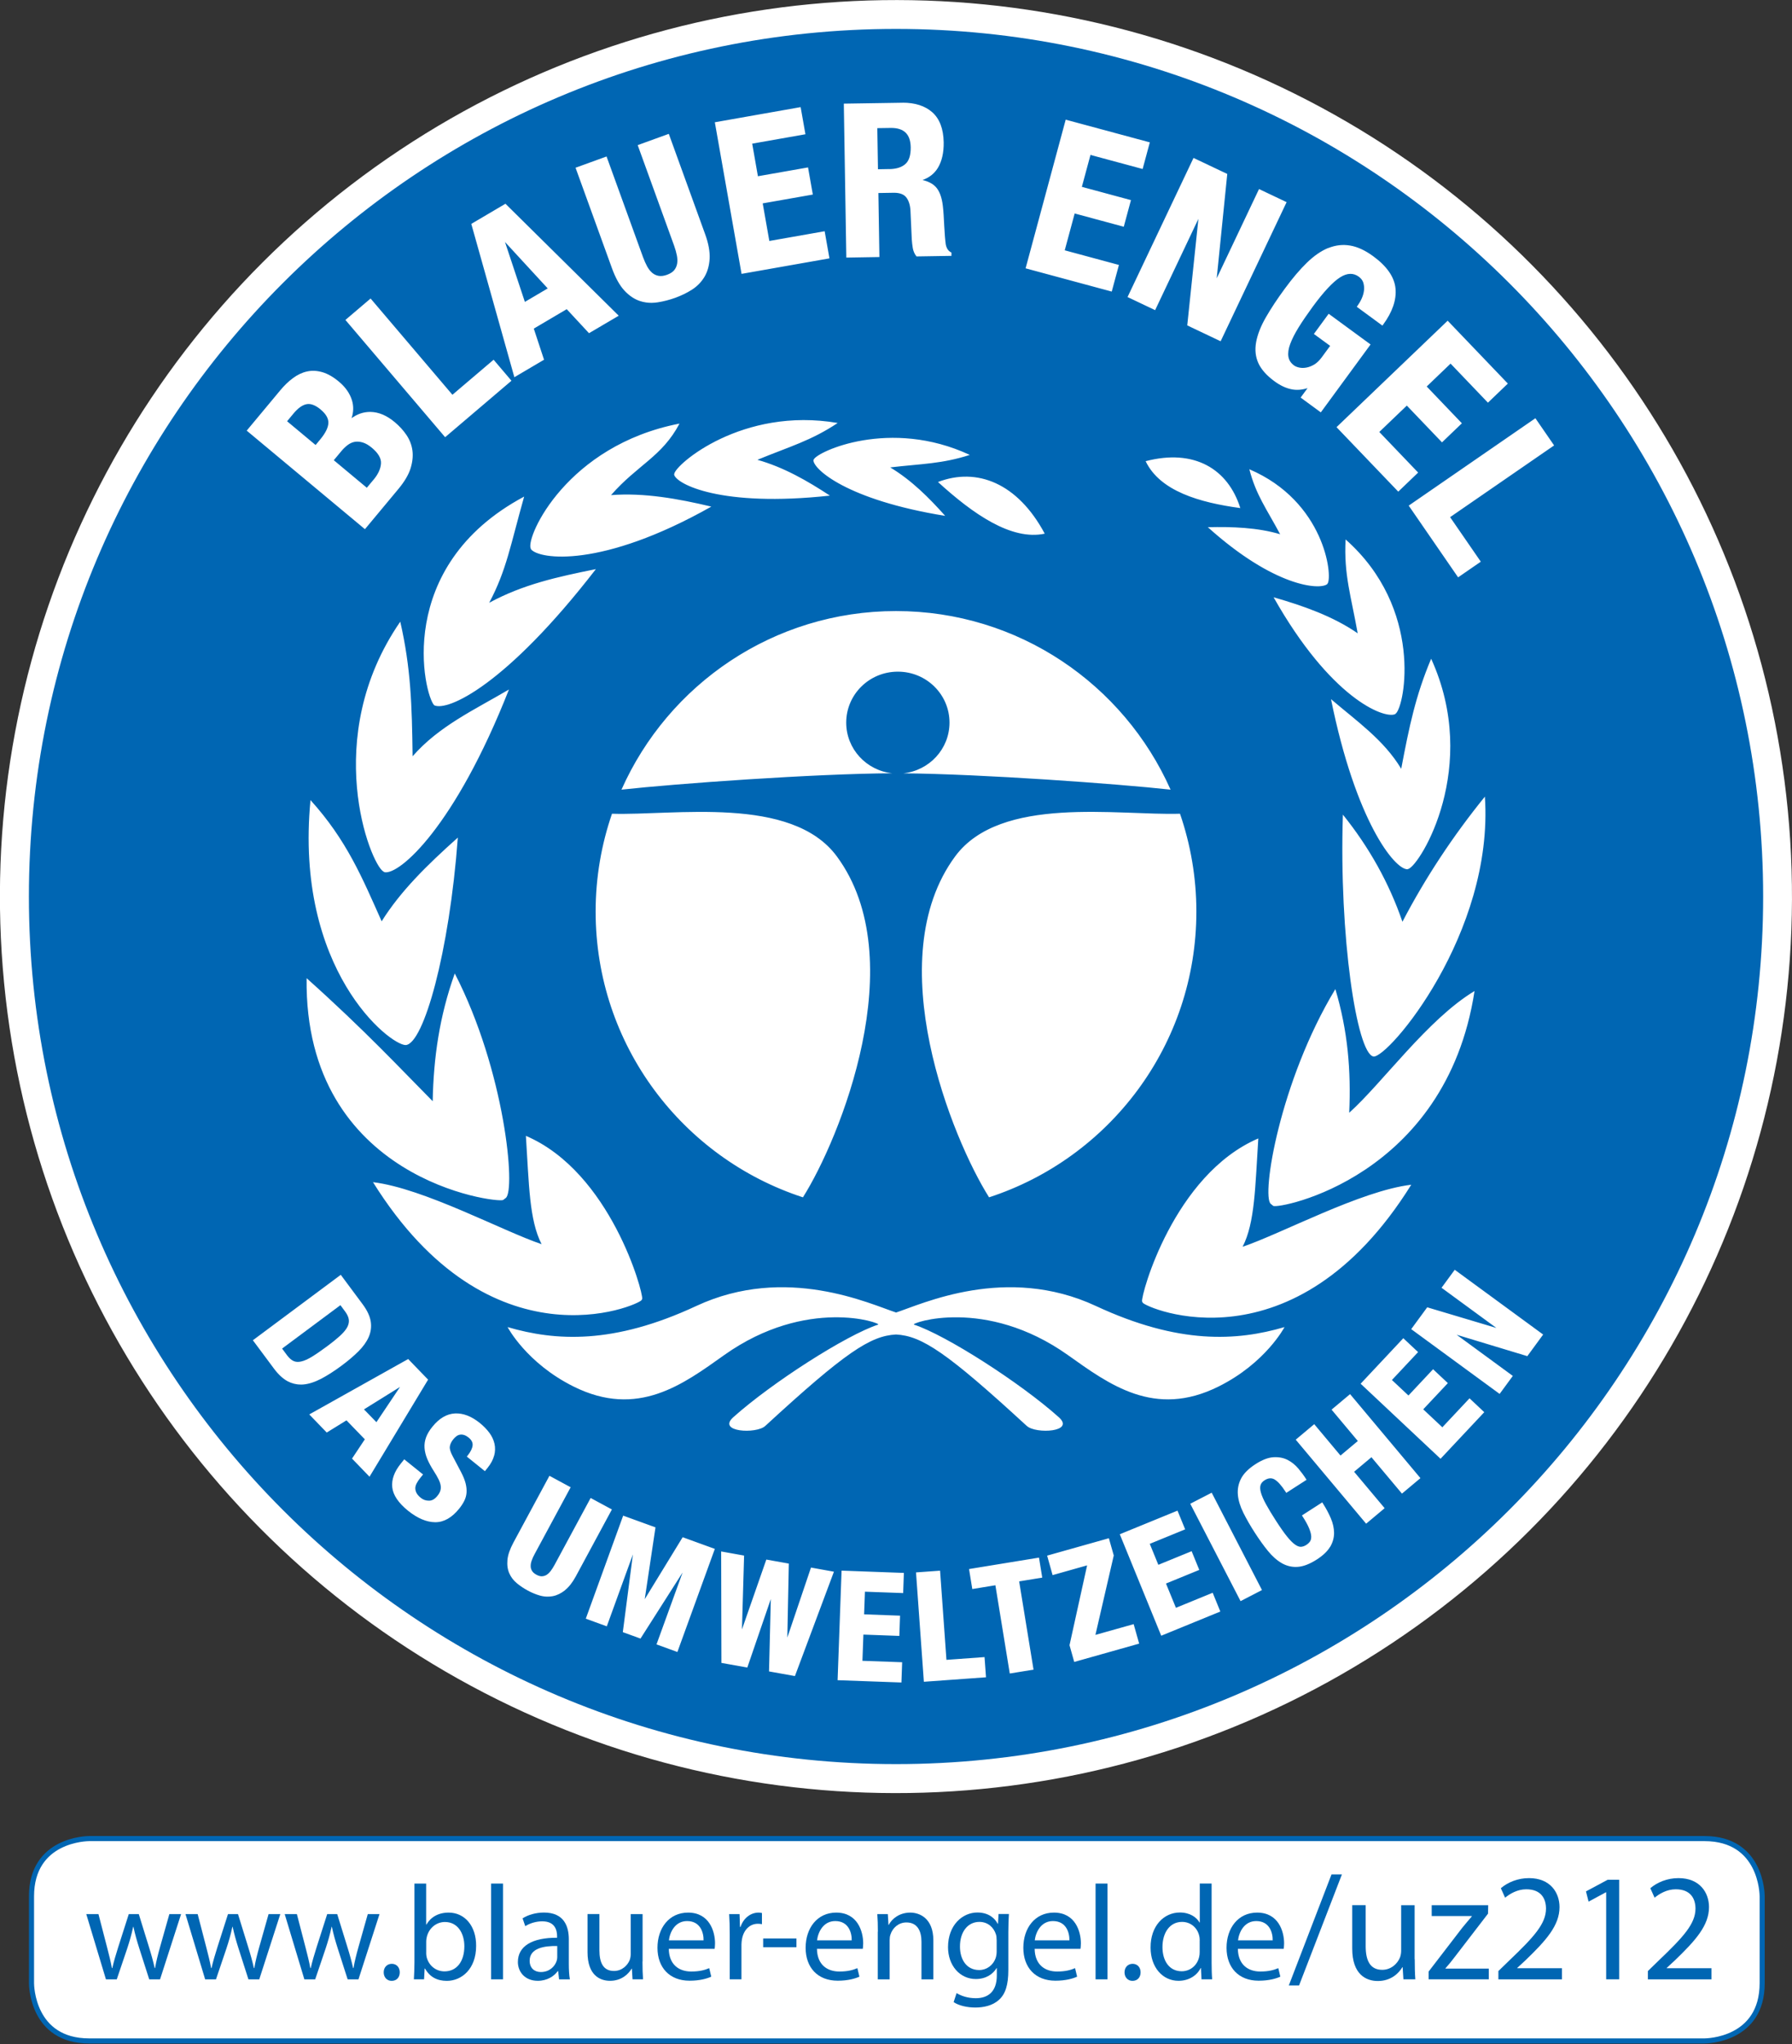 <?xml version="1.0" encoding="UTF-8"?>
<svg xmlns="http://www.w3.org/2000/svg" xmlns:xlink="http://www.w3.org/1999/xlink" viewBox="0 0 351.49 400.7">
  <rect x="0" y="0" width="351.49" height="400.7" fill="#333333" stroke="none"/>
  <defs>
    <style>
      .cls-1 {
        stroke: #0066b3;
      }

      .cls-1, .cls-2 {
        fill: none;
      }

      .cls-2, .cls-3, .cls-4 {
        stroke-width: 0px;
      }

      .cls-5 {
        clip-path: url(#clippath);
      }

      .cls-3 {
        fill: #fff;
      }

      .cls-4 {
        fill: #0066b3;
      }
    </style>
    <clipPath id="clippath">
      <rect class="cls-2" x="5.57" y="359.82" width="340.67" height="40.88"/>
    </clipPath>
  </defs>
  <g id="BlauerEngel2018_1Farbe_transparent">
    <circle class="cls-3" cx="175.75" cy="175.75" r="175.75" transform="translate(-10.76 11.46) rotate(-3.62)"/>
    <g id="BlauerEngel2018_Blau">
      <polygon class="cls-4" points="107.43 56.54 99.05 47.44 102.95 59.18 107.43 56.54"/>
      <path class="cls-4" d="M73.29,94.02c.88-1.06,1.37-2.12,1.44-3.15.07-1-.53-2.03-1.77-3.07-.63-.53-1.23-.88-1.79-1.05-.55-.17-1.07-.21-1.55-.14-.48.08-.94.28-1.37.59-.44.32-.88.74-1.29,1.23l-1.49,1.79,6.48,5.4,1.33-1.6Z"/>
      <path class="cls-4" d="M174.45,33.15c1.37-.02,2.43-.36,3.15-1.01.71-.64,1.05-1.73,1.03-3.26-.04-2.56-1.3-3.8-3.84-3.8l-2.71.04.13,8.06,2.24-.04Z"/>
      <path class="cls-4" d="M62.91,80.29c-1.02-.85-1.95-1.21-2.76-1.06-.83.15-1.71.78-2.62,1.88l-1.22,1.47,5.59,4.66.93-1.12c1.02-1.23,1.55-2.31,1.58-3.21.03-.88-.48-1.76-1.5-2.61Z"/>
      <polygon class="cls-4" points="73.83 278.8 78.46 271.89 71.39 276.29 73.83 278.8"/>
      <path class="cls-4" d="M66.56,261.99c.65-.58,1.15-1.14,1.47-1.67.3-.5.44-1.02.4-1.53-.04-.52-.29-1.08-.74-1.69l-.92-1.24-11.44,8.51.97,1.31c.42.56.85.94,1.28,1.13.25.11.53.17.84.17h0c.21,0,.43-.03.66-.08.6-.13,1.31-.45,2.1-.93.82-.5,1.8-1.18,2.94-2.02.95-.7,1.77-1.36,2.44-1.96Z"/>
      <path class="cls-4" d="M175.75,5.67C81.82,5.67,5.67,81.82,5.67,175.75s76.15,170.08,170.08,170.08,170.08-76.15,170.08-170.08S269.68,5.67,175.75,5.67ZM301.15,81.98l3.68,5.34-20.4,14.06,6.02,8.73-4.45,3.07-.14-.2-9.55-13.86,24.85-17.13ZM176.1,131.67c-5.59,0-10.12,4.47-10.12,9.99,0,5.16,3.96,9.4,9.04,9.93-15.28.08-42.53,2.04-53.12,3.21,9.17-20.62,29.82-35.01,53.85-35.01s44.68,14.39,53.85,35.01c-10.44-1.15-37.05-3.07-52.44-3.2,5.1-.52,9.08-4.77,9.08-9.94,0-5.52-4.53-9.99-10.12-9.99ZM116.87,111.58c-17.66,22.83-29.1,27.92-31.7,26.68-1.96-1.95-8.08-27.19,17.64-40.91-2.7,9.55-3.45,14.41-6.86,20.82,6.63-3.6,13.34-5.07,20.92-6.6ZM139.51,99.32c-21.55,12.15-33.71,10.34-35.35,8.37l-.08-.21c-.9-2.32,7.1-20.15,29.2-24.44-3.43,6.5-8.23,8.08-13.43,14.02,6.44-.5,13.16.7,19.66,2.25ZM99.83,135.16c-10.61,26.94-21.45,36.33-24.38,35.83l-.24-.13c-2.57-1.46-12.39-26.23,3.3-48.99,2.08,9.13,2.29,16.31,2.42,26.39,5.16-5.92,12.12-9.1,18.91-13.1ZM74.86,180.61c3.68-5.88,8.81-10.94,14.94-16.41-1.67,22.57-6.71,40.4-10.21,40.67-3.07.08-21.88-14.71-18.69-48.02,7.1,7.84,10.13,15.18,13.96,23.76ZM84.87,215.88c.17-8.57,1.32-16.63,4.33-25.05,9.85,19.09,12,42.56,10,44.02l-.51.39c-1.01.66-39.05-3.8-38.55-43.48,11.51,10.29,18.57,17.91,24.73,24.12ZM106.23,243.9c-2.44-4.73-2.46-11.74-3.08-21.23,16.62,7.1,23.06,30.76,22.81,31.96l-.12.24c-.62,1.01-29.65,13.79-52.68-23.12,9.95,1.19,25.42,9.58,33.08,12.16ZM116.83,178.7c0-6.72,1.14-13.17,3.21-19.18,12.12.39,35.21-3.68,44.1,8.36,14.93,20.23.55,55.45-6.65,66.84-23.6-7.69-40.66-29.85-40.66-56.02ZM245.05,91.99c14.78,6.32,16.37,20.92,15.35,22.41l-.1.13c-1.48,1.14-10.33.57-23.39-11.18,4.82-.11,9.74.06,14.18,1.38-2.64-4.95-4.73-7.67-6.04-12.74ZM263.93,105.75c15.31,13.55,11.63,32.64,9.84,34.14l-.17.13c-2.22.88-12.61-3.14-23.79-22.93,5.83,1.67,11.67,3.73,16.49,7.06-1.28-7.26-2.74-11.49-2.37-18.41ZM280.71,129.13c9.67,21.22-2.11,40.37-4.45,41.21l-.22.07c-2.51-.01-10.12-9.41-14.97-33.35,5.05,4.32,10.36,7.98,13.77,13.65,1.59-8.36,2.81-14.3,5.88-21.59ZM224.71,90.41c9.54-2.49,16.15,1.51,18.57,9.19-8.01-1.08-15.77-3.33-18.57-9.19ZM187.35,167.88c8.89-12.04,31.97-7.98,44.1-8.36,2.07,6.02,3.21,12.47,3.21,19.18,0,26.17-17.06,48.33-40.66,56.02-7.2-11.39-21.58-46.61-6.65-66.84ZM246.81,223.18c-.62,9.49-.65,16.51-3.08,21.23,7.66-2.58,23.13-10.97,33.08-12.16-23.03,36.91-52.06,24.13-52.68,23.12l-.12-.24c-.26-1.19,6.19-24.85,22.81-31.96ZM249.74,236.4l-.48-.39c-1.88-1.46,1.71-24,12.66-42.11,2.45,8.19,3.09,15.98,2.72,24.24,6.49-5.81,15.38-18.33,24.58-23.86-5.63,36.64-38.53,42.78-39.48,42.12ZM269.37,207.11c-3.25-.68-6.74-23.54-5.97-47.41,5.17,6.42,9.07,13.42,11.68,21,4.48-8.59,9.87-16.76,16.17-24.53,1.82,26.82-19.02,51.38-21.88,50.95ZM295.75,75.2l-3.9,3.74-7.33-7.66-4.68,4.49,6.9,7.21-3.9,3.74-6.9-7.21-5.4,5.17,7.62,7.96-3.9,3.74-12.11-12.64,21.8-20.87,11.82,12.34ZM260.53,48.63c1.41-.57,2.85-.74,4.3-.49,1.44.24,2.96.95,4.53,2.1,2.69,1.97,4.15,4.09,4.36,6.32.21,2.21-.6,4.59-2.42,7.07l-.15.2-5.03-3.69.15-.2c.31-.43.59-.91.83-1.44.23-.52.38-1.05.44-1.57.06-.52.01-1.02-.13-1.5-.14-.46-.44-.85-.88-1.18-1.08-.79-2.29-.75-3.66.11-1.43.9-3.25,2.85-5.42,5.81-1.04,1.43-1.96,2.76-2.71,3.97-.75,1.21-1.31,2.31-1.67,3.28-.35.94-.47,1.78-.36,2.49.11.69.47,1.26,1.11,1.73.26.19.61.33,1.03.42.43.09.9.09,1.39,0,.5-.09,1.01-.29,1.54-.6.52-.31,1.01-.79,1.47-1.41l1.65-2.25-3.19-2.33,2.9-3.96,8.22,6.02-.15.2-9.61,13.11-3.96-2.9,1.36-1.85c-1.08.34-2.1.42-3.06.24-1.14-.21-2.3-.75-3.46-1.61-1.5-1.1-2.55-2.28-3.12-3.51-.57-1.24-.72-2.62-.45-4.13.27-1.48.9-3.11,1.89-4.83.98-1.71,2.24-3.63,3.77-5.7,1.48-2.02,2.92-3.71,4.3-5.05,1.39-1.35,2.8-2.32,4.19-2.89ZM240.72,34.11l-2.07,20.45,8.3-17.5,5.41,2.57-.11.23-12.83,27.04-6.55-3.11,2.19-20.89-8.49,17.9-5.41-2.57.11-.23,12.83-27.04,6.62,3.14ZM201.23,52.36l7.8-28.9,16.5,4.45-1.41,5.22-10.23-2.76-1.69,6.26,9.63,2.6-1.41,5.22-9.63-2.6-1.95,7.22,10.63,2.87-1.41,5.22-16.9-4.56.07-.24ZM204.92,104.62c-6.54,1.4-14.08-3.87-20.94-10.13,7.62-2.92,15.63.2,20.94,10.13ZM174.61,91.63c4.17,2.5,7.63,5.96,10.78,9.5-19.43-3.15-25.87-9.23-25.84-10.91l.06-.14c.66-1.53,14.96-8.19,30.61-.9-5.47,1.76-9.35,1.72-15.61,2.45ZM177.06,20.13c2.43,0,4.38.63,5.78,1.86,1.46,1.28,2.21,3.27,2.26,5.91.03,2.03-.36,3.73-1.16,5.04-.68,1.1-1.68,1.89-3,2.35,1.11.26,1.98.7,2.57,1.32.74.77,1.22,2.03,1.42,3.74.07.56.12,1.17.16,1.82.04.65.08,1.38.12,2.18.08,1.55.18,2.76.3,3.59.16.75.48,1.24.98,1.5l.13.07v.65s-6.85.11-6.85.11l-.08-.1c-.33-.44-.55-.96-.65-1.53-.09-.55-.16-1.12-.2-1.71l-.26-5.7c-.07-1.1-.36-1.97-.86-2.58-.47-.57-1.27-.86-2.37-.86l-3.06.05.2,12.55-6.49.11-.49-30.18,11.55-.18ZM148.56,90.14c5.16,1.45,9.84,4.14,14.22,7.02-21.46,2.34-30.08-2.29-30.55-4.09l.02-.17c.24-1.84,13.34-13.19,32.06-9.98-5.26,3.5-9.36,4.59-15.75,7.22ZM157.04,21l.94,5.32-10.44,1.84,1.12,6.39,9.83-1.73.94,5.32-9.83,1.73,1.3,7.37,10.85-1.91.94,5.32-17.24,3.04-5.24-29.72,16.83-2.97ZM118.97,30.67l7.14,19.7c.25.69.53,1.31.82,1.85.29.52.62.95,1,1.27.37.31.79.51,1.27.59.48.08,1.02.01,1.63-.21.63-.23,1.1-.53,1.4-.89.3-.36.49-.79.58-1.26.09-.49.07-1.03-.04-1.62-.12-.6-.3-1.26-.55-1.95l-7.14-19.7,6.1-2.21,7.14,19.7c.65,1.79.94,3.4.87,4.77-.08,1.37-.42,2.58-1.03,3.59-.61,1.01-1.43,1.84-2.44,2.49-.99.63-2.09,1.16-3.24,1.58-1.16.42-2.33.72-3.48.9-.41.06-.82.1-1.22.1-.75,0-1.49-.11-2.21-.34-1.1-.35-2.14-1.04-3.09-2.06-.94-1.01-1.76-2.49-2.45-4.39l-7.14-19.7,6.1-2.21ZM99.15,39.95l22.21,21.94-5.83,3.43-4.37-4.71-6.46,3.81,2.01,6.1-5.82,3.43-8.45-30.06,6.71-3.95ZM72.69,58.52l16.05,18.87,8.08-6.87,3.5,4.12-13.01,11.07-19.56-22.99,4.94-4.2ZM54.96,76.53c.79-.95,1.63-1.76,2.5-2.4.88-.66,1.81-1.1,2.77-1.31.96-.21,1.98-.16,3.03.15,1.04.31,2.13.93,3.23,1.86,1.27,1.06,2.12,2.28,2.54,3.63.35,1.13.33,2.31-.07,3.52,1.1-.81,2.32-1.23,3.63-1.23h.07c1.59.02,3.19.69,4.76,2,.91.76,1.69,1.61,2.31,2.53.63.94,1.03,1.97,1.17,3.08.14,1.1,0,2.29-.39,3.52-.4,1.23-1.18,2.54-2.31,3.91l-6.62,7.95-23.19-19.32,6.57-7.89ZM58.97,271.42c-.9,0-1.75-.22-2.55-.64-.92-.5-1.83-1.33-2.69-2.49l-4.13-5.55,17.24-12.83,4.29,5.77c.9,1.21,1.43,2.35,1.59,3.4.16,1.05.02,2.08-.41,3.05-.43.96-1.11,1.9-2.03,2.81-.9.89-1.99,1.82-3.24,2.75-1.48,1.1-2.86,1.98-4.09,2.62-1.25.64-2.42,1.02-3.49,1.1-.16.01-.33.02-.49.02ZM69.04,285.95l2.52-3.79-3.6-3.72-3.87,2.39-3.43-3.55,19.4-10.86,3.91,4.04-11.49,19.03-3.43-3.55ZM96.92,285.35c-.2.79-.64,1.6-1.28,2.4l-.53.65-3.55-2.86.16-.19c.59-.74.92-1.41.98-2,.05-.56-.2-1.05-.77-1.52-.34-.27-.66-.45-.95-.53-.29-.08-.56-.09-.81-.04-.25.05-.48.16-.68.32-.22.17-.43.38-.61.61-.37.46-.59.94-.65,1.4-.06.46.14,1.1.58,1.91l1.66,3.15c.41.79.7,1.52.86,2.15.16.64.22,1.25.18,1.81-.04.56-.19,1.11-.45,1.62-.25.5-.58,1.01-1,1.53-1.42,1.76-2.99,2.65-4.67,2.65h-.06c-1.68-.02-3.46-.78-5.28-2.24-1.91-1.54-2.95-3.09-3.11-4.6-.16-1.52.4-3.07,1.66-4.63l.69-.86,3.69,2.97-.54.67c-.3.37-.54.73-.72,1.08-.17.33-.26.65-.26.95,0,.31.08.62.24.93.17.32.45.64.85.96.46.37.98.55,1.59.55.61,0,1.14-.31,1.65-.94.28-.34.47-.67.57-.99.1-.31.13-.65.08-1-.05-.37-.19-.79-.41-1.24-.23-.47-.54-1.02-.94-1.63-.54-.84-.97-1.64-1.28-2.37-.31-.74-.49-1.47-.54-2.18-.05-.71.06-1.42.31-2.09.25-.67.66-1.36,1.22-2.04,1.34-1.67,2.84-2.55,4.45-2.62,1.6-.08,3.22.55,4.84,1.85.75.6,1.38,1.25,1.88,1.92.51.68.85,1.41,1.02,2.16.17.76.15,1.55-.06,2.34ZM110.82,311.75c-.77.61-1.58,1-2.41,1.16-.33.06-.67.09-1,.09-.5,0-1-.07-1.5-.21-.81-.23-1.61-.56-2.38-.98-.77-.41-1.48-.89-2.13-1.42-.66-.54-1.17-1.2-1.5-1.95-.34-.76-.46-1.64-.37-2.64.09-.98.49-2.12,1.17-3.39l7.07-13.1,4.16,2.25-7.07,13.1c-.25.45-.44.89-.58,1.29-.14.39-.2.76-.19,1.1,0,.33.1.63.27.91.17.28.46.53.85.74.38.21.73.31,1.04.31.37-.01.68-.11.96-.28.29-.18.56-.44.81-.77.26-.34.52-.75.76-1.2l7.07-13.1,4.17,2.25-7.07,13.1c-.65,1.2-1.36,2.11-2.13,2.72ZM132.89,323.86l-4.12-1.5,5.12-14.1-8.26,12.96-3.47-1.26,1.98-15.24-5.12,14.1-4.12-1.5,7.33-20.2,6.34,2.3-2.11,14.08,7.44-12.15,6.31,2.29-7.34,20.2ZM155.92,328.57l-5.08-.91.35-14.19-4.61,13.43-5.08-.91-.05-21.85,4.5.81-.42,14.48,4.78-13.7,4.41.79-.29,14.5,4.64-13.72,4.5.81-7.65,20.46ZM177.14,312.3l-7.49-.27-.16,4.44,7.05.26-.14,3.97-7.05-.26-.19,5.14,7.79.28-.14,3.97-12.52-.45.78-21.48,12.22.45-.14,3.97ZM181.21,329.69l-1.54-21.44,4.72-.34,1.25,17.48,7.47-.54.29,3.96-12.2.88ZM202.73,327.31l-4.67.76-.04-.25-2.78-17.05-4.53.74-.64-3.92,13.72-2.24.64,3.92-4.53.74,2.82,17.3ZM201.4,279.54c-15.67-14.41-20.6-17.67-25.65-17.93-5.05.26-9.98,3.52-25.65,17.93-1.76,1.62-9.52,1.2-6.27-1.71,7.54-6.75,22.17-16.12,28.42-18.16.77-.25-13.96-5.55-30.21,5.98-8.04,5.71-16.95,12.43-29.54,6.16-9.25-4.6-12.94-11.65-12.94-11.65,9.38,2.74,20.73,3.45,37.01-4.14,17.61-8.2,34.16-.35,39.19,1.28,5.03-1.63,21.58-9.48,39.19-1.28,16.28,7.58,27.63,6.88,37,4.14,0,0-3.69,7.05-12.94,11.65-12.58,6.27-21.49-.45-29.54-6.16-16.25-11.53-30.98-6.23-30.21-5.98,6.25,2.04,20.88,11.41,28.42,18.16,3.25,2.91-4.5,3.33-6.27,1.71ZM210.7,325.79l-.92-3.27,3.45-15.65-6.77,1.91-1.07-3.82,12.11-3.41.96,3.39-.02.06-3.58,15.5,7.5-2.11,1.08,3.82-12.73,3.59ZM227.77,320.67l-8.13-19.9,11.32-4.63,1.5,3.67-6.94,2.84,1.68,4.11,6.53-2.67,1.5,3.67-6.53,2.67,1.95,4.76,7.21-2.95,1.5,3.68-11.59,4.74ZM243.33,313.88l-9.87-19.09,4.21-2.17.11.22,9.75,18.87-4.2,2.17ZM260.88,303.25c-.52.87-1.39,1.69-2.58,2.46-1.37.88-2.62,1.37-3.72,1.45-.14.01-.29.02-.43.02-.95,0-1.87-.25-2.72-.73-.96-.55-1.89-1.37-2.75-2.43-.85-1.04-1.72-2.26-2.59-3.61-.86-1.33-1.6-2.62-2.21-3.84-.61-1.23-.98-2.41-1.08-3.52-.1-1.12.11-2.2.63-3.2.52-1,1.47-1.95,2.84-2.83,1.3-.84,2.48-1.29,3.52-1.35,1.05-.06,1.98.12,2.79.54.8.41,1.49.98,2.08,1.68.57.68,1.07,1.35,1.48,2l.13.21-3.98,2.56-.13-.21c-.8-1.25-1.54-2.06-2.18-2.43-.6-.34-1.25-.28-1.97.19-.39.25-.65.57-.76.93-.12.38-.1.87.07,1.46.17.62.51,1.39.99,2.27.49.9,1.14,1.99,1.94,3.22.85,1.32,1.59,2.38,2.2,3.13.6.75,1.14,1.28,1.6,1.6.4.27.76.41,1.07.41h.08c.35-.03.69-.15,1.03-.37.29-.19.53-.41.71-.66.17-.24.25-.56.25-.95,0-.41-.14-.94-.39-1.58-.26-.65-.69-1.45-1.3-2.38l-.13-.21,3.98-2.56.13.21c.62.97,1.14,1.94,1.55,2.9.42.98.63,1.95.64,2.88,0,.94-.25,1.86-.77,2.74ZM274.99,292.81l-5.99-7.14-3.4,2.85,5.99,7.14-3.63,3.04-13.81-16.47,3.63-3.04,5.15,6.15,3.4-2.85-5.15-6.15,3.63-3.04,13.8,16.47-3.63,3.04ZM282.55,285.97l-.18-.17-15.49-14.54,8.37-8.92,2.9,2.72-5.13,5.47,3.24,3.04,4.83-5.15,2.9,2.72-4.83,5.14,3.75,3.52,5.33-5.68,2.89,2.72-8.57,9.13ZM299.56,265.85l-13.85-4.19,11.02,8.07-2.59,3.53-.2-.15-17.14-12.55,3.14-4.28,13.57,4.05-10.76-7.88,2.59-3.53.2.15,17.14,12.55-3.1,4.23Z"/>
    </g>
  </g>
  <g id="Hilfslinien">
    <g class="cls-5">
      <path class="cls-3" d="M17.5,360.43c-.46,0-11.32.15-11.32,11.32v17.03c0,.46.15,11.32,11.32,11.32h316.82c.46,0,11.32-.15,11.32-11.32v-17.03c0-.46-.15-11.32-11.32-11.32H17.5h0Z"/>
      <path class="cls-1" d="M17.5,360.43c-.46,0-11.32.15-11.32,11.32v17.03c0,.46.15,11.32,11.32,11.32h316.82c.46,0,11.32-.15,11.32-11.32v-17.03c0-.46-.15-11.32-11.32-11.32H17.5h0Z"/>
    </g>
    <g>
      <path class="cls-4" d="M19.31,375.23l1.69,6.51c.37,1.43.71,2.75.95,4.07h.08c.29-1.3.71-2.67,1.14-4.05l2.09-6.53h1.96l1.98,6.4c.48,1.53.85,2.88,1.14,4.18h.08c.21-1.3.56-2.64.98-4.15l1.82-6.43h2.3l-4.13,12.8h-2.12l-1.96-6.11c-.45-1.43-.82-2.7-1.14-4.2h-.05c-.32,1.53-.71,2.86-1.16,4.23l-2.06,6.08h-2.12l-3.86-12.8h2.38Z"/>
      <path class="cls-4" d="M38.77,375.23l1.69,6.51c.37,1.43.71,2.75.95,4.07h.08c.29-1.3.71-2.67,1.14-4.05l2.09-6.53h1.96l1.98,6.4c.48,1.53.85,2.88,1.14,4.18h.08c.21-1.3.56-2.64.98-4.15l1.82-6.43h2.3l-4.13,12.8h-2.12l-1.96-6.11c-.45-1.43-.82-2.7-1.14-4.2h-.05c-.32,1.53-.71,2.86-1.16,4.23l-2.06,6.08h-2.12l-3.86-12.8h2.38Z"/>
      <path class="cls-4" d="M58.23,375.23l1.69,6.51c.37,1.43.71,2.75.95,4.07h.08c.29-1.3.71-2.67,1.14-4.05l2.09-6.53h1.96l1.98,6.4c.48,1.53.85,2.88,1.14,4.18h.08c.21-1.3.56-2.64.98-4.15l1.82-6.43h2.3l-4.13,12.8h-2.12l-1.96-6.11c-.45-1.43-.82-2.7-1.14-4.2h-.05c-.32,1.53-.71,2.86-1.16,4.23l-2.06,6.08h-2.12l-3.86-12.8h2.38Z"/>
      <path class="cls-4" d="M75.26,386.65c0-.98.66-1.67,1.59-1.67s1.56.69,1.56,1.67-.61,1.67-1.59,1.67c-.93,0-1.56-.71-1.56-1.67Z"/>
      <path class="cls-4" d="M81.18,388.02c.05-.87.11-2.17.11-3.3v-15.47h2.3v8.04h.05c.82-1.43,2.3-2.35,4.36-2.35,3.17,0,5.42,2.64,5.39,6.53,0,4.57-2.88,6.85-5.74,6.85-1.85,0-3.33-.71-4.28-2.41h-.08l-.11,2.11h-2.01ZM83.59,382.89c0,.29.05.58.11.85.45,1.61,1.8,2.72,3.49,2.72,2.43,0,3.89-1.98,3.89-4.92,0-2.57-1.32-4.76-3.81-4.76-1.59,0-3.07,1.08-3.54,2.86-.05.26-.13.58-.13.95v2.3Z"/>
      <path class="cls-4" d="M96.33,369.25h2.33v18.77h-2.33v-18.77Z"/>
      <path class="cls-4" d="M109.66,388.02l-.18-1.61h-.08c-.71,1-2.09,1.9-3.91,1.9-2.59,0-3.91-1.82-3.91-3.68,0-3.09,2.75-4.79,7.69-4.76v-.26c0-1.06-.29-2.96-2.91-2.96-1.19,0-2.43.37-3.33.95l-.53-1.53c1.06-.69,2.59-1.14,4.2-1.14,3.91,0,4.87,2.67,4.87,5.24v4.79c0,1.11.05,2.19.21,3.07h-2.12ZM109.31,381.49c-2.54-.05-5.42.4-5.42,2.88,0,1.51,1,2.22,2.19,2.22,1.67,0,2.72-1.06,3.09-2.14.08-.24.13-.5.13-.74v-2.22Z"/>
      <path class="cls-4" d="M126.02,384.53c0,1.32.03,2.49.11,3.49h-2.06l-.13-2.09h-.05c-.61,1.03-1.96,2.38-4.23,2.38-2.01,0-4.42-1.11-4.42-5.61v-7.48h2.33v7.09c0,2.43.74,4.07,2.86,4.07,1.56,0,2.64-1.08,3.07-2.11.13-.34.21-.77.21-1.19v-7.85h2.33v9.31Z"/>
      <path class="cls-4" d="M131.18,382.05c.05,3.15,2.06,4.44,4.39,4.44,1.67,0,2.67-.29,3.54-.66l.4,1.67c-.82.37-2.22.79-4.26.79-3.94,0-6.29-2.59-6.29-6.45s2.27-6.9,6-6.9c4.18,0,5.29,3.68,5.29,6.03,0,.48-.05.85-.08,1.08h-8.99ZM138,380.38c.03-1.48-.61-3.78-3.23-3.78-2.35,0-3.38,2.17-3.57,3.78h6.8Z"/>
      <path class="cls-4" d="M143.13,379.22c0-1.51-.03-2.8-.11-3.99h2.04l.08,2.51h.11c.58-1.72,1.98-2.8,3.54-2.8.26,0,.45.03.66.08v2.19c-.24-.05-.48-.08-.79-.08-1.64,0-2.8,1.24-3.12,2.99-.05.32-.11.69-.11,1.08v6.82h-2.3v-8.81Z"/>
      <path class="cls-4" d="M156.22,380.01v1.72h-6.53v-1.72h6.53Z"/>
      <path class="cls-4" d="M160.24,382.05c.05,3.15,2.06,4.44,4.39,4.44,1.67,0,2.67-.29,3.54-.66l.4,1.67c-.82.37-2.22.79-4.26.79-3.94,0-6.29-2.59-6.29-6.45s2.27-6.9,6-6.9c4.18,0,5.29,3.68,5.29,6.03,0,.48-.05.85-.08,1.08h-8.99ZM167.06,380.38c.03-1.48-.61-3.78-3.23-3.78-2.35,0-3.38,2.17-3.57,3.78h6.8Z"/>
      <path class="cls-4" d="M172.19,378.69c0-1.32-.03-2.41-.11-3.46h2.06l.13,2.12h.05c.63-1.22,2.11-2.41,4.23-2.41,1.77,0,4.52,1.06,4.52,5.45v7.64h-2.33v-7.38c0-2.06-.77-3.78-2.96-3.78-1.53,0-2.72,1.08-3.12,2.38-.11.29-.16.69-.16,1.08v7.7h-2.33v-9.34Z"/>
      <path class="cls-4" d="M197.89,375.23c-.05.93-.11,1.96-.11,3.52v7.43c0,2.94-.58,4.73-1.82,5.84-1.24,1.16-3.04,1.53-4.65,1.53s-3.23-.37-4.26-1.06l.58-1.77c.85.53,2.17,1,3.76,1,2.38,0,4.13-1.24,4.13-4.47v-1.43h-.05c-.71,1.19-2.09,2.14-4.07,2.14-3.17,0-5.45-2.7-5.45-6.24,0-4.34,2.83-6.8,5.76-6.8,2.22,0,3.44,1.16,3.99,2.22h.05l.11-1.93h2.04ZM195.48,380.28c0-.4-.03-.74-.13-1.06-.42-1.35-1.56-2.46-3.25-2.46-2.22,0-3.81,1.88-3.81,4.84,0,2.51,1.27,4.6,3.78,4.6,1.43,0,2.72-.9,3.23-2.38.13-.4.19-.85.19-1.24v-2.3Z"/>
      <path class="cls-4" d="M202.94,382.05c.05,3.15,2.06,4.44,4.39,4.44,1.67,0,2.67-.29,3.54-.66l.4,1.67c-.82.37-2.22.79-4.26.79-3.94,0-6.29-2.59-6.29-6.45s2.27-6.9,6-6.9c4.18,0,5.29,3.68,5.29,6.03,0,.48-.05.85-.08,1.08h-8.99ZM209.76,380.38c.03-1.48-.61-3.78-3.23-3.78-2.35,0-3.38,2.17-3.57,3.78h6.8Z"/>
      <path class="cls-4" d="M214.89,369.25h2.33v18.77h-2.33v-18.77Z"/>
      <path class="cls-4" d="M220.57,386.65c0-.98.66-1.67,1.59-1.67s1.56.69,1.56,1.67-.61,1.67-1.59,1.67c-.93,0-1.56-.71-1.56-1.67Z"/>
      <path class="cls-4" d="M237.65,369.25v15.47c0,1.14.03,2.43.11,3.3h-2.09l-.11-2.22h-.05c-.71,1.43-2.27,2.51-4.36,2.51-3.09,0-5.47-2.62-5.47-6.51-.03-4.26,2.62-6.88,5.74-6.88,1.96,0,3.28.93,3.86,1.96h.05v-7.64h2.33ZM235.32,380.44c0-.29-.03-.69-.11-.98-.34-1.48-1.61-2.7-3.36-2.7-2.41,0-3.84,2.12-3.84,4.95,0,2.59,1.27,4.73,3.78,4.73,1.56,0,2.99-1.03,3.41-2.78.08-.32.11-.63.11-1v-2.22Z"/>
      <path class="cls-4" d="M242.8,382.05c.05,3.15,2.06,4.44,4.39,4.44,1.67,0,2.67-.29,3.54-.66l.4,1.67c-.82.37-2.22.79-4.26.79-3.94,0-6.29-2.59-6.29-6.45s2.27-6.9,6-6.9c4.18,0,5.29,3.68,5.29,6.03,0,.48-.05.85-.08,1.08h-8.99ZM249.63,380.38c.03-1.48-.61-3.78-3.23-3.78-2.35,0-3.38,2.17-3.57,3.78h6.8Z"/>
    </g>
    <g>
      <path class="cls-4" d="M252.79,389.23l8.38-21.78h2.04l-8.41,21.78h-2.01Z"/>
      <path class="cls-4" d="M277.49,384.06c0,1.5.03,2.82.12,3.96h-2.34l-.15-2.37h-.06c-.69,1.17-2.22,2.7-4.81,2.7-2.28,0-5.02-1.26-5.02-6.37v-8.5h2.64v8.05c0,2.76.84,4.63,3.24,4.63,1.77,0,3-1.23,3.48-2.4.15-.39.24-.87.24-1.35v-8.92h2.64v10.57Z"/>
      <path class="cls-4" d="M280.22,386.49l6.58-8.56c.63-.78,1.23-1.47,1.89-2.25v-.06h-7.87v-2.13h11.08l-.03,1.65-6.49,8.44c-.6.81-1.2,1.53-1.86,2.28v.06h8.5v2.1h-11.8v-1.53Z"/>
      <path class="cls-4" d="M293.9,388.02v-1.62l2.07-2.01c4.99-4.75,7.24-7.27,7.27-10.21,0-1.98-.96-3.81-3.87-3.81-1.77,0-3.24.9-4.15,1.65l-.84-1.86c1.35-1.14,3.27-1.98,5.53-1.98,4.21,0,5.98,2.88,5.98,5.68,0,3.6-2.61,6.52-6.73,10.48l-1.56,1.44v.06h8.77v2.19h-12.47Z"/>
      <path class="cls-4" d="M315.04,370.96h-.06l-3.39,1.83-.51-2.01,4.26-2.28h2.25v19.52h-2.55v-17.06Z"/>
      <path class="cls-4" d="M323.22,388.02v-1.62l2.07-2.01c4.99-4.75,7.24-7.27,7.27-10.21,0-1.98-.96-3.81-3.87-3.81-1.77,0-3.24.9-4.15,1.65l-.84-1.86c1.35-1.14,3.27-1.98,5.53-1.98,4.21,0,5.98,2.88,5.98,5.68,0,3.6-2.61,6.52-6.73,10.48l-1.56,1.44v.06h8.77v2.19h-12.47Z"/>
    </g>
  </g>
</svg>